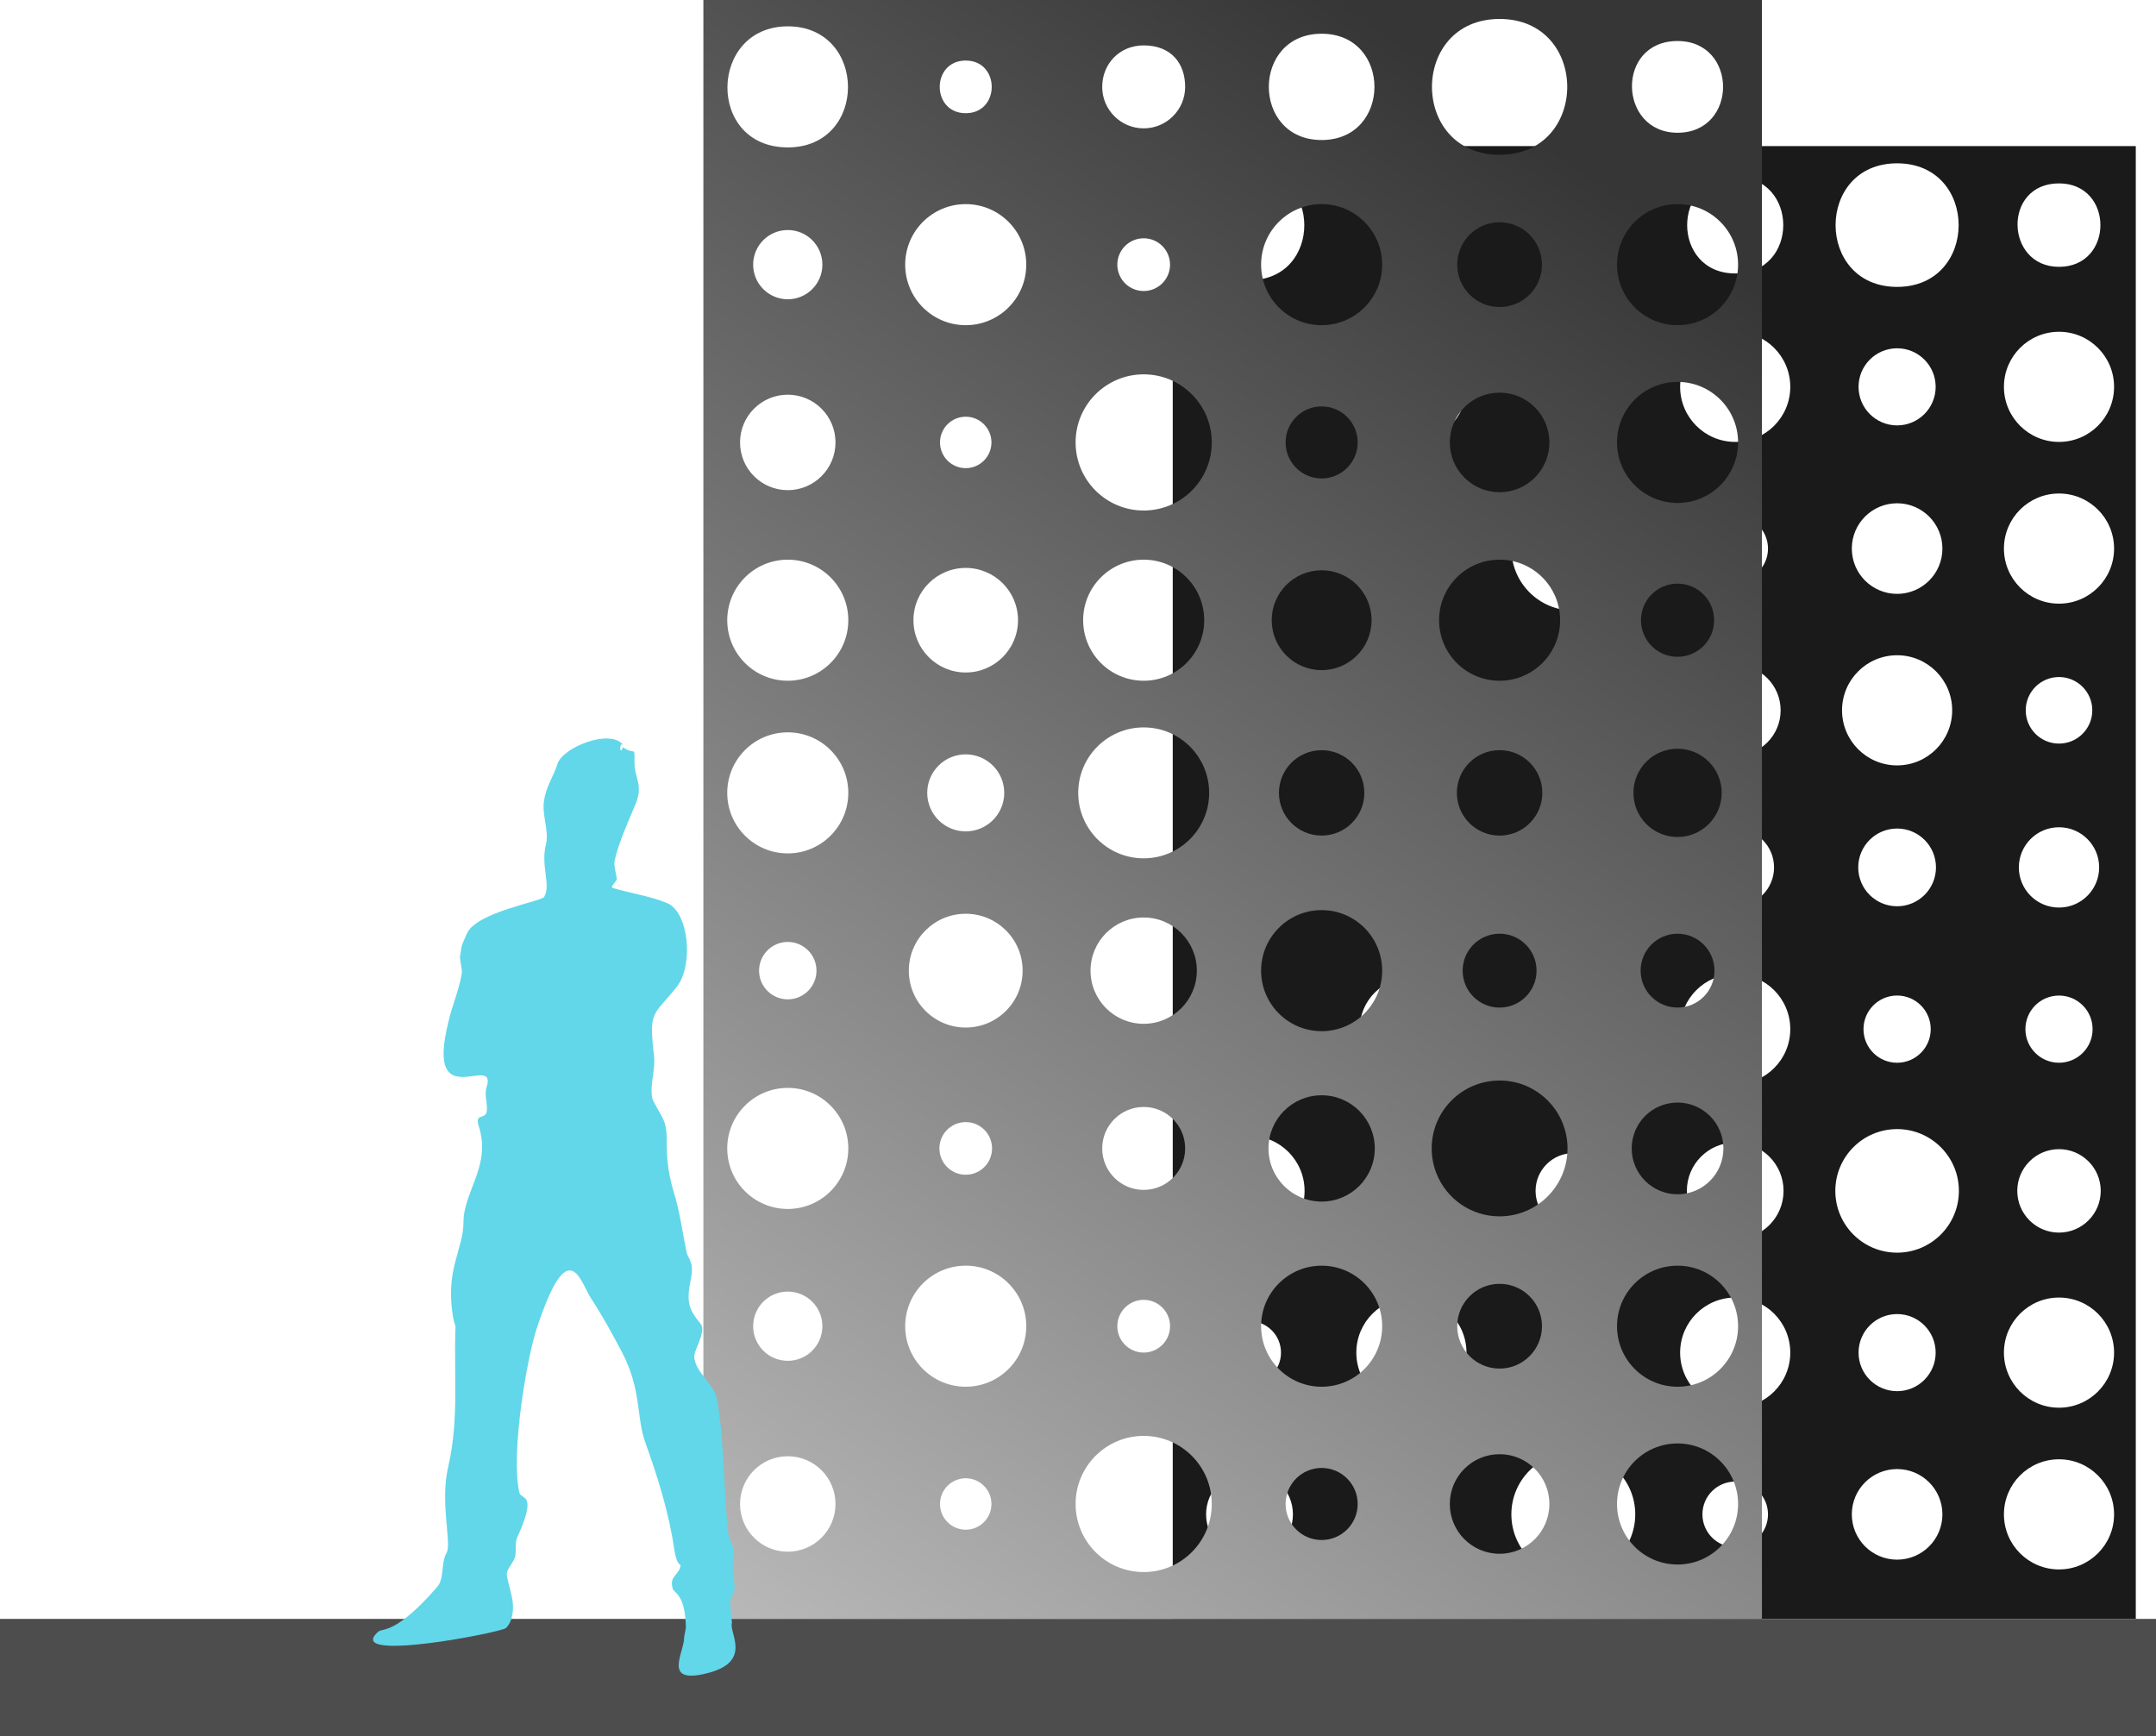 <?xml version="1.0" encoding="UTF-8"?>
<!DOCTYPE svg PUBLIC "-//W3C//DTD SVG 1.1//EN" "http://www.w3.org/Graphics/SVG/1.1/DTD/svg11.dtd">
<!-- Creator: CorelDRAW 2019 (64-Bit) -->
<svg xmlns="http://www.w3.org/2000/svg" xml:space="preserve" width="197.138mm" height="158.742mm" version="1.1" style="shape-rendering:geometricPrecision; text-rendering:geometricPrecision; image-rendering:optimizeQuality; fill-rule:evenodd; clip-rule:evenodd"
viewBox="0 0 19699.53 15862.73"
 xmlns:xlink="http://www.w3.org/1999/xlink">
 <defs>
  <style type="text/css">
   <![CDATA[
    .fil0 {fill:#1A1A1A}
    .fil2 {fill:#4D4D4D}
    .fil3 {fill:#61D7E9;fill-rule:nonzero}
    .fil1 {fill:url(#id0)}
   ]]>
  </style>
  <linearGradient id="id0" gradientUnits="userSpaceOnUse" x1="7885.96" y1="15915.87" x2="16789.78" y2="3154.69">
   <stop offset="0" style="stop-opacity:1; stop-color:#BABABA"/>
   <stop offset="1" style="stop-opacity:1; stop-color:#363636"/>
  </linearGradient>
 </defs>
 <g id="Layer_x0020_1">
  <g id="_2007726981040">
   <path class="fil0" d="M19514.85 7207.9l0 7584.26 -8799.43 0 0 -7584.26 0 -5873.25 8799.43 0 0 538.16 0 367.99 0 4967.1zm-8097.96 -4647.92c670.13,0 664.96,-1006.35 -0.01,-1006.35 -658.16,0 -679.3,1006.35 0.01,1006.35zm1479.28 -284.35c288.5,0 287.91,-437.63 0,-437.63 -287.9,0 -288.21,437.63 0,437.63zm1134.54 -218.82c0,190.38 154.37,344.74 344.75,344.74 190.42,0 344.74,-154.36 344.74,-344.74 0,-194.18 -114.77,-344.73 -344.74,-344.73 -205.35,0 -344.75,157.79 -344.75,344.73zm1824.07 441.81c585.36,0 585.57,-883.62 0,-883.62 -585.5,0 -585.5,883.62 0,883.62zm1479.29 122.72c749.69,0 749.65,-1129.07 0,-1129.07 -749.67,0 -749.67,1129.07 0,1129.07zm1479.29 -183.3c504.66,0 504.45,-762.47 0,-762.47 -515.98,0 -494.64,762.47 0,762.47zm-5917.19 593.4c277.93,0 503.22,225.29 503.22,503.17 0,277.92 -225.29,503.19 -503.22,503.19 -277.89,0 -503.19,-225.27 -503.19,-503.19 0,-277.88 225.3,-503.17 503.19,-503.17zm0 1767.21c118.07,0 213.82,95.7 213.82,213.78 0,118.06 -95.74,213.81 -213.82,213.81 -118.03,0 -213.78,-95.74 -213.78,-213.81 0,-118.07 95.74,-213.78 213.78,-213.78zm0 1257.02c240.06,0 434.64,194.58 434.64,434.6 0,239.98 -194.58,434.6 -434.64,434.6 -240.02,0 -434.61,-194.62 -434.61,-434.6 0,-240.02 194.59,-434.6 434.61,-434.6zm1479.29 -2740.26c121.06,0 219.2,98.13 219.2,219.19 0,121.07 -98.14,219.2 -219.2,219.2 -121.03,0 -219.14,-98.13 -219.14,-219.2 0,-121.06 98.11,-219.19 219.14,-219.19zm0 1131.08c312.57,0 565.95,253.39 565.95,565.93 0,312.57 -253.38,565.95 -565.95,565.95 -312.51,0 -565.92,-253.38 -565.92,-565.95 0,-312.54 253.41,-565.93 565.92,-565.93zm0 1540.59c277.92,0 503.22,225.27 503.22,503.19 0,277.89 -225.3,503.19 -503.22,503.19 -277.9,0 -503.16,-225.3 -503.16,-503.19 0,-277.92 225.26,-503.19 503.16,-503.19zm1479.32 -2955.64c277.93,0 503.19,225.29 503.19,503.17 0,277.92 -225.26,503.19 -503.19,503.19 -277.88,0 -503.19,-225.27 -503.19,-503.19 0,-277.88 225.31,-503.17 503.19,-503.17zm0 1681.47c165.41,0 299.56,134.09 299.56,299.51 0,165.44 -134.15,299.54 -299.56,299.54 -165.44,0 -299.54,-134.1 -299.54,-299.54 0,-165.42 134.1,-299.51 299.54,-299.51zm0 1362.23c229.24,0 415.09,185.88 415.09,415.12 0,229.24 -185.85,415.08 -415.09,415.08 -229.28,0 -415.09,-185.84 -415.09,-415.08 0,-229.24 185.81,-415.12 415.09,-415.12zm1479.29 -2892.78c194.55,0 352.29,157.7 352.29,352.24 0,194.55 -157.74,352.29 -352.29,352.29 -194.55,0 -352.29,-157.74 -352.29,-352.29 0,-194.54 157.74,-352.24 352.29,-352.24zm0 1416.16c228.56,0 413.93,185.33 413.93,413.9 0,228.6 -185.37,413.92 -413.93,413.92 -228.56,0 -413.92,-185.32 -413.92,-413.92 0,-228.57 185.36,-413.9 413.92,-413.9zm0 1388.56c277.93,0 503.18,225.27 503.18,503.19 0,277.89 -225.25,503.19 -503.18,503.19 -277.93,0 -503.2,-225.3 -503.2,-503.19 0,-277.92 225.27,-503.19 503.2,-503.19zm1479.29 -2955.64c277.89,0 503.18,225.29 503.18,503.17 0,277.92 -225.29,503.19 -503.18,503.19 -277.89,0 -503.19,-225.27 -503.19,-503.19 0,-277.88 225.3,-503.17 503.19,-503.17zm0 1477.8c277.89,0 503.18,225.3 503.18,503.19 0,277.93 -225.29,503.22 -503.18,503.22 -277.89,0 -503.19,-225.29 -503.19,-503.22 0,-277.89 225.3,-503.19 503.19,-503.19zm0 1676.9c167.94,0 304.13,136.14 304.13,304.13 0,167.95 -136.19,304.09 -304.13,304.09 -167.96,0 -304.1,-136.14 -304.1,-304.09 0,-167.99 136.14,-304.13 304.1,-304.13zm-7396.47 -2939.34c158.96,0 287.77,128.88 287.77,287.81 0,158.95 -128.82,287.79 -287.77,287.79 -158.95,0 -287.82,-128.85 -287.82,-287.79 0,-158.94 128.88,-287.81 287.82,-287.81zm0 1368.86c219.12,0 396.72,177.67 396.72,396.77 0,219.12 -177.6,396.76 -396.72,396.76 -219.14,0 -396.74,-177.64 -396.74,-396.76 0,-219.1 177.6,-396.77 396.74,-396.77zm0 1371.43c277.92,0 503.18,225.27 503.18,503.19 0,277.89 -225.26,503.19 -503.18,503.19 -277.9,0 -503.19,-225.3 -503.19,-503.19 0,-277.92 225.29,-503.19 503.19,-503.19zm1479.28 1618.39c176.8,0 320.13,143.3 320.13,320.12 0,176.76 -143.33,320.09 -320.13,320.09 -176.79,0 -320.08,-143.33 -320.08,-320.09 0,-176.82 143.29,-320.12 320.08,-320.12zm0 1324.93c261.23,0 473,211.78 473,473.01 0,261.21 -211.77,472.95 -473,472.95 -261.19,0 -472.97,-211.74 -472.97,-472.95 0,-261.23 211.78,-473.01 472.97,-473.01zm0 1732c120.89,0 218.84,97.96 218.84,218.81 0,120.85 -97.95,218.81 -218.84,218.81 -120.82,0 -218.81,-97.96 -218.81,-218.81 0,-120.85 97.99,-218.81 218.81,-218.81zm0 1193.45c277.93,0 503.22,225.28 503.22,503.18 0,277.92 -225.29,503.19 -503.22,503.19 -277.89,0 -503.19,-225.27 -503.19,-503.19 0,-277.9 225.3,-503.18 503.19,-503.18zm0 1767.2c118.07,0 213.82,95.71 213.82,213.78 0,118.07 -95.74,213.82 -213.82,213.82 -118.03,0 -213.78,-95.74 -213.78,-213.82 0,-118.06 95.74,-213.78 213.78,-213.78zm1479.29 -6241.65c300.54,0 544.18,243.65 544.18,544.19 0,300.46 -243.63,544.12 -544.18,544.12 -300.5,0 -544.16,-243.65 -544.16,-544.12 0,-300.53 243.65,-544.19 544.16,-544.19zm0 1580.14c244.07,0 441.89,197.83 441.89,441.87 0,243.99 -197.82,441.84 -441.89,441.84 -244,0 -441.86,-197.85 -441.86,-441.84 0,-244.04 197.86,-441.87 441.86,-441.87zm0 1574.93c190.42,0 344.74,154.32 344.74,344.74 0,190.39 -154.32,344.74 -344.74,344.74 -190.38,0 -344.75,-154.35 -344.75,-344.74 0,-190.42 154.37,-344.74 344.75,-344.74zm0 1603.34c121.06,0 219.2,98.14 219.2,219.21 0,121.06 -98.14,219.2 -219.2,219.2 -121.03,0 -219.14,-98.14 -219.14,-219.2 0,-121.07 98.11,-219.21 219.14,-219.21zm0 1131.09c312.57,0 565.95,253.38 565.95,565.92 0,312.58 -253.38,565.96 -565.95,565.96 -312.51,0 -565.92,-253.38 -565.92,-565.96 0,-312.54 253.41,-565.92 565.92,-565.92zm1479.32 -5700.26c196.03,0 354.92,158.89 354.92,354.94 0,196 -158.9,354.92 -354.92,354.92 -196.02,0 -354.92,-158.93 -354.92,-354.92 0,-196.06 158.91,-354.94 354.92,-354.94zm0 1329.55c277.93,0 503.19,225.32 503.19,503.22 0,277.87 -225.26,503.14 -503.19,503.14 -277.88,0 -503.19,-225.27 -503.19,-503.14 0,-277.9 225.31,-503.22 503.19,-503.22zm0 1539.2c243.99,0 441.82,197.79 441.82,441.82 0,243.99 -197.83,441.82 -441.82,441.82 -244.04,0 -441.82,-197.83 -441.82,-441.82 0,-244.03 197.78,-441.82 441.82,-441.82zm0 1416.46c277.93,0 503.19,225.28 503.19,503.18 0,277.92 -225.26,503.19 -503.19,503.19 -277.88,0 -503.19,-225.27 -503.19,-503.19 0,-277.9 225.31,-503.18 503.19,-503.18zm0 1681.46c165.41,0 299.56,134.11 299.56,299.51 0,165.45 -134.15,299.55 -299.56,299.55 -165.44,0 -299.54,-134.1 -299.54,-299.55 0,-165.4 134.1,-299.51 299.54,-299.51zm1479.29 -5966.88c196.17,0 355.17,158.99 355.17,355.16 0,196.13 -159,355.13 -355.17,355.13 -196.13,0 -355.17,-159 -355.17,-355.13 0,-196.17 159.04,-355.16 355.17,-355.16zm0 1525.82c169.64,0 307.16,137.52 307.16,307.17 0,169.6 -137.52,307.12 -307.16,307.12 -169.64,0 -307.13,-137.52 -307.13,-307.12 0,-169.65 137.49,-307.17 307.13,-307.17zm0 1220.42c311.77,0 564.54,252.74 564.54,564.55 0,311.8 -252.77,564.55 -564.54,564.55 -311.8,0 -564.54,-252.75 -564.54,-564.55 0,-311.81 252.74,-564.55 564.54,-564.55zm0 1690.12c194.55,0 352.29,157.7 352.29,352.25 0,194.54 -157.74,352.29 -352.29,352.29 -194.55,0 -352.29,-157.75 -352.29,-352.29 0,-194.55 157.74,-352.25 352.29,-352.25zm0 1416.17c228.56,0 413.93,185.32 413.93,413.88 0,228.61 -185.37,413.93 -413.93,413.93 -228.56,0 -413.92,-185.32 -413.92,-413.93 0,-228.56 185.36,-413.88 413.92,-413.88zm1479.29 -5864.25c202.65,0 366.89,164.24 366.89,366.89 0,202.61 -164.24,366.83 -366.89,366.83 -202.61,0 -366.86,-164.22 -366.86,-366.83 0,-202.65 164.25,-366.89 366.86,-366.89zm0 1537.76c169.54,0 306.95,137.38 306.95,306.96 0,169.5 -137.41,306.9 -306.95,306.9 -169.5,0 -306.92,-137.4 -306.92,-306.9 0,-169.58 137.42,-306.96 306.92,-306.96zm0 1403.52c210.57,0 381.27,170.67 381.27,381.23 0,210.53 -170.71,381.23 -381.27,381.23 -210.54,0 -381.24,-170.71 -381.24,-381.23 0,-210.57 170.71,-381.23 381.24,-381.23zm0 1355.87c277.89,0 503.18,225.28 503.18,503.18 0,277.92 -225.29,503.19 -503.18,503.19 -277.89,0 -503.19,-225.27 -503.19,-503.19 0,-277.9 225.3,-503.18 503.19,-503.18zm0 1477.8c277.89,0 503.18,225.3 503.18,503.18 0,277.93 -225.29,503.22 -503.18,503.22 -277.89,0 -503.19,-225.29 -503.19,-503.22 0,-277.88 225.3,-503.18 503.19,-503.18zm-7396.47 -5911.26c277.92,0 503.18,225.29 503.18,503.21 0,277.89 -225.26,503.16 -503.18,503.16 -277.9,0 -503.19,-225.27 -503.19,-503.16 0,-277.92 225.29,-503.21 503.19,-503.21zm0 1742.36c131.76,0 238.64,106.85 238.64,238.67 0,131.73 -106.87,238.6 -238.64,238.6 -131.78,0 -238.62,-106.86 -238.62,-238.6 0,-131.81 106.83,-238.67 238.62,-238.67zm0 1213.28c277.92,0 503.18,225.27 503.18,503.19 0,277.88 -225.26,503.19 -503.18,503.19 -277.9,0 -503.19,-225.31 -503.19,-503.19 0,-277.92 225.29,-503.19 503.19,-503.19zm0 1693.18c158.96,0 287.77,128.89 287.77,287.82 0,158.94 -128.82,287.78 -287.77,287.78 -158.95,0 -287.82,-128.85 -287.82,-287.78 0,-158.94 128.88,-287.82 287.82,-287.82zm0 1368.86c219.12,0 396.72,177.67 396.72,396.76 0,219.14 -177.6,396.76 -396.72,396.76 -219.14,0 -396.74,-177.62 -396.74,-396.76 0,-219.09 177.6,-396.76 396.74,-396.76z"/>
   <path class="fil1" d="M16098.98 6455.73l0 8336.43 -9672.11 0 0 -8336.43 0 -6455.73 9672.11 0 0 591.53 0 404.49 0 5459.71zm-8901.08 -5108.87c736.59,0 730.91,-1106.15 -0.01,-1106.15 -723.43,0 -746.67,1106.15 0.01,1106.15zm1625.99 -312.56c317.11,0 316.47,-481.03 0,-481.03 -316.45,0 -316.8,481.03 0,481.03zm1247.06 -240.52c0,209.27 169.67,378.94 378.94,378.94 209.31,0 378.93,-169.67 378.93,-378.94 0,-213.44 -126.15,-378.93 -378.93,-378.93 -225.72,0 -378.94,173.44 -378.94,378.93zm2004.97 485.63c643.41,0 643.63,-971.26 0,-971.26 -643.56,0 -643.56,971.26 0,971.26zm1626 134.89c824.03,0 823.99,-1241.04 -0.01,-1241.04 -824.01,0 -824,1241.04 0.01,1241.04zm1625.99 -201.47c554.71,0 554.48,-838.08 0,-838.08 -567.15,0 -543.7,838.08 0,838.08zm-6504.03 652.24c305.49,0 553.12,247.63 553.12,553.07 0,305.49 -247.63,553.1 -553.12,553.1 -305.46,0 -553.09,-247.61 -553.09,-553.1 0,-305.44 247.63,-553.07 553.09,-553.07zm0 1942.47c129.79,0 235.01,105.2 235.01,234.99 0,129.77 -105.22,235 -235.01,235 -129.74,0 -234.98,-105.23 -234.98,-235 0,-129.79 105.24,-234.99 234.98,-234.99zm0 1381.69c263.86,0 477.73,213.88 477.73,477.7 0,263.77 -213.88,477.69 -477.73,477.69 -263.82,0 -477.7,-213.93 -477.7,-477.69 0,-263.83 213.89,-477.7 477.7,-477.7zm1625.99 -3012.02c133.07,0 240.95,107.87 240.95,240.93 0,133.09 -107.87,240.96 -240.95,240.96 -133.03,0 -240.87,-107.86 -240.87,-240.96 0,-133.05 107.83,-240.93 240.87,-240.93zm0 1243.26c343.58,0 622.08,278.51 622.08,622.06 0,343.57 -278.5,622.08 -622.08,622.08 -343.5,0 -622.04,-278.51 -622.04,-622.08 0,-343.55 278.54,-622.06 622.04,-622.06zm0 1693.37c305.49,0 553.13,247.61 553.13,553.1 0,305.44 -247.64,553.08 -553.13,553.08 -305.46,0 -553.05,-247.64 -553.05,-553.08 0,-305.49 247.59,-553.1 553.05,-553.1zm1626.03 -3248.77c305.49,0 553.09,247.63 553.09,553.07 0,305.49 -247.6,553.1 -553.09,553.1 -305.44,0 -553.09,-247.61 -553.09,-553.1 0,-305.44 247.65,-553.07 553.09,-553.07zm0 1848.23c181.82,0 329.27,147.4 329.27,329.23 0,181.85 -147.45,329.24 -329.27,329.24 -181.85,0 -329.25,-147.39 -329.25,-329.24 0,-181.83 147.4,-329.23 329.25,-329.23zm0 1497.34c251.98,0 456.26,204.32 456.26,456.3 0,251.97 -204.28,456.24 -456.26,456.24 -252.02,0 -456.26,-204.27 -456.26,-456.24 0,-251.98 204.24,-456.3 456.26,-456.3zm1626 -3179.66c213.85,0 387.21,173.33 387.21,387.16 0,213.85 -173.36,387.23 -387.21,387.23 -213.86,0 -387.23,-173.38 -387.23,-387.23 0,-213.83 173.37,-387.16 387.23,-387.16zm0 1556.6c251.23,0 454.98,203.7 454.98,454.95 0,251.27 -203.75,454.97 -454.98,454.97 -251.24,0 -454.98,-203.7 -454.98,-454.97 0,-251.25 203.74,-454.95 454.98,-454.95zm0 1526.26c305.49,0 553.08,247.61 553.08,553.1 0,305.44 -247.59,553.08 -553.08,553.08 -305.49,0 -553.1,-247.64 -553.1,-553.08 0,-305.49 247.61,-553.1 553.1,-553.1zm1625.99 -3248.77c305.45,0 553.08,247.63 553.08,553.07 0,305.49 -247.63,553.1 -553.08,553.1 -305.45,0 -553.09,-247.61 -553.09,-553.1 0,-305.44 247.64,-553.07 553.09,-553.07zm0 1624.37c305.45,0 553.08,247.64 553.08,553.1 0,305.48 -247.63,553.11 -553.08,553.11 -305.45,0 -553.09,-247.63 -553.09,-553.11 0,-305.46 247.64,-553.1 553.09,-553.1zm0 1843.21c184.6,0 334.29,149.64 334.29,334.3 0,184.6 -149.69,334.25 -334.29,334.25 -184.61,0 -334.26,-149.65 -334.26,-334.25 0,-184.66 149.65,-334.3 334.26,-334.3zm-8130.02 -3230.85c174.72,0 316.32,141.67 316.32,316.35 0,174.71 -141.6,316.34 -316.32,316.34 -174.7,0 -316.35,-141.63 -316.35,-316.34 0,-174.68 141.65,-316.35 316.35,-316.35zm0 1504.62c240.87,0 436.07,195.29 436.07,436.12 0,240.85 -195.21,436.11 -436.07,436.11 -240.87,0 -436.08,-195.27 -436.08,-436.11 0,-240.84 195.22,-436.12 436.08,-436.12zm0 1507.43c305.49,0 553.08,247.61 553.08,553.1 0,305.44 -247.59,553.08 -553.08,553.08 -305.45,0 -553.08,-247.64 -553.08,-553.08 0,-305.49 247.63,-553.1 553.08,-553.1zm1625.99 1778.9c194.33,0 351.88,157.5 351.88,351.87 0,194.29 -157.55,351.84 -351.88,351.84 -194.32,0 -351.83,-157.55 -351.83,-351.84 0,-194.37 157.51,-351.87 351.83,-351.87zm0 1456.33c287.13,0 519.9,232.77 519.9,519.91 0,287.12 -232.77,519.85 -519.9,519.85 -287.09,0 -519.87,-232.73 -519.87,-519.85 0,-287.14 232.78,-519.91 519.87,-519.91zm0 1903.76c132.88,0 240.55,107.68 240.55,240.52 0,132.84 -107.66,240.52 -240.55,240.52 -132.8,0 -240.52,-107.67 -240.52,-240.52 0,-132.83 107.71,-240.52 240.52,-240.52zm0 1311.81c305.49,0 553.12,247.62 553.12,553.08 0,305.48 -247.63,553.08 -553.12,553.08 -305.46,0 -553.09,-247.6 -553.09,-553.08 0,-305.46 247.63,-553.08 553.09,-553.08zm0 1942.46c129.79,0 235.01,105.2 235.01,234.98 0,129.78 -105.22,235.01 -235.01,235.01 -129.74,0 -234.98,-105.23 -234.98,-235.01 0,-129.78 105.24,-234.98 234.98,-234.98zm1625.99 -6860.66c330.35,0 598.15,267.82 598.15,598.16 0,330.26 -267.8,598.08 -598.15,598.08 -330.3,0 -598.12,-267.82 -598.12,-598.08 0,-330.34 267.82,-598.16 598.12,-598.16zm0 1736.84c268.29,0 485.72,217.44 485.72,485.69 0,268.2 -217.43,485.67 -485.72,485.67 -268.21,0 -485.68,-217.47 -485.68,-485.67 0,-268.25 217.47,-485.69 485.68,-485.69zm0 1731.12c209.31,0 378.93,169.64 378.93,378.94 0,209.27 -169.62,378.94 -378.93,378.94 -209.27,0 -378.94,-169.67 -378.94,-378.94 0,-209.3 169.67,-378.94 378.94,-378.94zm0 1762.37c133.07,0 240.95,107.86 240.95,240.95 0,133.07 -107.87,240.95 -240.95,240.95 -133.03,0 -240.87,-107.87 -240.87,-240.95 0,-133.08 107.83,-240.95 240.87,-240.95zm0 1243.26c343.58,0 622.08,278.51 622.08,622.05 0,343.58 -278.5,622.08 -622.08,622.08 -343.5,0 -622.04,-278.5 -622.04,-622.08 0,-343.54 278.54,-622.05 622.04,-622.05zm1626.03 -6265.58c215.46,0 390.12,174.64 390.12,390.15 0,215.42 -174.65,390.12 -390.12,390.12 -215.45,0 -390.12,-174.69 -390.12,-390.12 0,-215.5 174.66,-390.15 390.12,-390.15zm0 1461.4c305.49,0 553.09,247.67 553.09,553.12 0,305.43 -247.6,553.04 -553.09,553.04 -305.44,0 -553.09,-247.61 -553.09,-553.04 0,-305.45 247.65,-553.12 553.09,-553.12zm0 1691.85c268.2,0 485.64,217.4 485.64,485.64 0,268.2 -217.44,485.64 -485.64,485.64 -268.25,0 -485.64,-217.44 -485.64,-485.64 0,-268.24 217.39,-485.64 485.64,-485.64zm0 1556.93c305.49,0 553.09,247.62 553.09,553.08 0,305.48 -247.6,553.08 -553.09,553.08 -305.44,0 -553.09,-247.6 -553.09,-553.08 0,-305.46 247.65,-553.08 553.09,-553.08zm0 1848.22c181.82,0 329.27,147.41 329.27,329.22 0,181.86 -147.45,329.25 -329.27,329.25 -181.85,0 -329.25,-147.39 -329.25,-329.25 0,-181.81 147.4,-329.22 329.25,-329.22zm1626 -6558.65c215.62,0 390.39,174.76 390.39,390.39 0,215.57 -174.76,390.35 -390.39,390.35 -215.58,0 -390.4,-174.77 -390.4,-390.35 0,-215.62 174.81,-390.39 390.4,-390.39zm0 1677.14c186.46,0 337.62,151.15 337.62,337.63 0,186.42 -151.16,337.58 -337.62,337.58 -186.47,0 -337.6,-151.16 -337.6,-337.58 0,-186.48 151.13,-337.63 337.6,-337.63zm0 1341.46c342.68,0 620.53,277.8 620.53,620.53 0,342.72 -277.85,620.54 -620.53,620.54 -342.73,0 -620.54,-277.82 -620.54,-620.54 0,-342.73 277.81,-620.53 620.54,-620.53zm0 1857.73c213.85,0 387.21,173.33 387.21,387.18 0,213.84 -173.36,387.22 -387.21,387.22 -213.86,0 -387.23,-173.38 -387.23,-387.22 0,-213.85 173.37,-387.18 387.23,-387.18zm0 1556.61c251.23,0 454.98,203.69 454.98,454.93 0,251.29 -203.75,454.97 -454.98,454.97 -251.24,0 -454.98,-203.68 -454.98,-454.97 0,-251.24 203.74,-454.93 454.98,-454.93zm1625.99 -6445.84c222.75,0 403.28,180.54 403.28,403.29 0,222.71 -180.53,403.21 -403.28,403.21 -222.71,0 -403.25,-180.5 -403.25,-403.21 0,-222.75 180.54,-403.29 403.25,-403.29zm0 1690.27c186.35,0 337.39,151 337.39,337.4 0,186.31 -151.04,337.35 -337.39,337.35 -186.31,0 -337.36,-151.04 -337.36,-337.35 0,-186.4 151.05,-337.4 337.36,-337.4zm0 1542.71c231.45,0 419.09,187.59 419.09,419.05 0,231.4 -187.63,419.05 -419.09,419.05 -231.42,0 -419.06,-187.64 -419.06,-419.05 0,-231.45 187.63,-419.05 419.06,-419.05zm0 1490.34c305.45,0 553.08,247.62 553.08,553.08 0,305.48 -247.63,553.08 -553.08,553.08 -305.45,0 -553.09,-247.6 -553.09,-553.08 0,-305.46 247.64,-553.08 553.09,-553.08zm0 1624.36c305.45,0 553.08,247.65 553.08,553.09 0,305.48 -247.63,553.12 -553.08,553.12 -305.45,0 -553.09,-247.64 -553.09,-553.12 0,-305.44 247.64,-553.09 553.09,-553.09zm-8130.02 -6497.51c305.49,0 553.08,247.63 553.08,553.12 0,305.44 -247.59,553.05 -553.08,553.05 -305.45,0 -553.08,-247.61 -553.08,-553.05 0,-305.49 247.63,-553.12 553.08,-553.12zm0 1915.16c144.84,0 262.31,117.45 262.31,262.33 0,144.81 -117.48,262.27 -262.31,262.27 -144.85,0 -262.27,-117.47 -262.27,-262.27 0,-144.89 117.43,-262.33 262.27,-262.33zm0 1333.61c305.49,0 553.08,247.6 553.08,553.09 0,305.44 -247.59,553.09 -553.08,553.09 -305.45,0 -553.08,-247.65 -553.08,-553.09 0,-305.49 247.63,-553.09 553.08,-553.09zm0 1861.09c174.72,0 316.32,141.67 316.32,316.37 0,174.69 -141.6,316.32 -316.32,316.32 -174.7,0 -316.35,-141.63 -316.35,-316.32 0,-174.7 141.65,-316.37 316.35,-316.37zm0 1504.62c240.87,0 436.07,195.29 436.07,436.11 0,240.87 -195.21,436.11 -436.07,436.11 -240.87,0 -436.08,-195.25 -436.08,-436.11 0,-240.83 195.22,-436.11 436.08,-436.11z"/>
   <polygon class="fil2" points="-0,15862.73 19699.53,15862.73 19699.53,14792.16 -0,14792.16 "/>
   <path class="fil3" d="M5692.23 6827.42c113.35,80.97 105.25,-24.29 105.25,137.64 0,153.84 89.07,210.52 0,404.84 -64.77,153.83 -137.64,315.76 -178.12,477.69 -16.2,56.68 8.09,121.45 16.19,178.13 8.09,24.29 -72.87,80.96 -32.39,89.06 161.93,48.58 340.05,72.88 493.89,137.65 194.32,80.96 242.89,558.66 89.07,761.08 -218.61,275.28 -259.09,210.51 -210.52,631.53 16.2,129.55 -40.48,259.09 -16.19,388.64 8.09,32.39 72.87,137.64 89.06,170.03 89.07,161.93 -8.09,291.48 105.26,680.12 56.67,178.12 80.96,372.44 121.44,566.76 0,8.09 32.39,64.77 32.39,72.88 56.68,121.44 -72.87,291.48 16.2,461.51 80.96,153.83 145.73,80.96 32.39,356.24 -64.77,153.84 161.93,283.39 194.32,437.22 72.87,412.92 56.67,825.85 105.25,1238.78 8.09,56.67 64.77,129.55 48.57,202.41 -24.29,105.25 8.09,210.52 8.09,283.39 0,64.76 -48.57,97.15 -40.48,161.93 8.09,48.57 8.09,105.25 16.2,161.93 -32.4,89.06 194.31,356.25 -226.71,461.51 -412.93,105.25 -210.52,-186.23 -210.52,-323.87 0,-16.2 16.2,-80.97 16.2,-97.16 -8.1,-315.77 -113.36,-307.67 -121.45,-356.25 -32.39,-113.36 64.77,-121.45 72.87,-210.51 0,-8.1 -32.39,8.09 -56.68,-137.65 -48.57,-340.05 -153.83,-672.01 -267.19,-987.79 -80.96,-226.71 -32.39,-477.69 -210.51,-817.76 -89.07,-170.03 -178.13,-331.96 -283.39,-493.89 -97.16,-145.73 -202.41,-615.33 -493.89,267.2 -89.07,259.09 -242.89,1141.62 -161.93,1505.97 16.2,72.87 170.03,-8.1 -16.19,404.83 -32.39,64.77 0,145.73 -32.39,210.51 -97.16,161.93 -72.88,80.97 -16.2,356.25 16.2,89.07 8.09,202.42 -56.67,267.19 -40.49,40.49 -1497.88,323.87 -1165.92,32.4 40.48,-32.4 161.93,24.28 534.37,-404.84 72.88,-80.96 32.4,-218.61 89.07,-315.76 48.58,-89.07 -64.77,-461.51 16.2,-793.48 97.15,-429.12 48.57,-825.85 64.76,-1271.16 0,-8.1 -16.19,-56.68 -16.19,-56.68 -89.07,-461.51 89.07,-639.63 89.07,-898.72 0,-283.39 259.09,-518.19 137.64,-882.53 -32.39,-113.36 56.68,-56.68 72.87,-121.45 16.2,-72.87 -24.29,-153.84 0,-226.71 105.25,-331.96 -566.76,275.28 -348.15,-599.15 32.39,-145.74 97.15,-291.48 121.44,-437.22 8.1,-32.39 -16.19,-129.55 -16.19,-153.83 24.29,-153.84 8.09,-80.97 64.77,-218.61 89.07,-194.32 680.11,-291.48 704.4,-331.96 64.77,-105.25 -32.39,-283.38 16.2,-477.7 32.39,-129.54 -40.49,-275.28 -16.2,-404.83 16.2,-121.45 89.07,-226.71 121.45,-331.96 48.58,-153.83 477.7,-323.87 599.15,-178.12 8.09,8.09 -16.19,-8.09 -16.19,0 -8.09,16.19 -16.19,40.48 0,56.67l16.2 -32.4z"/>
  </g>
 </g>
</svg>
